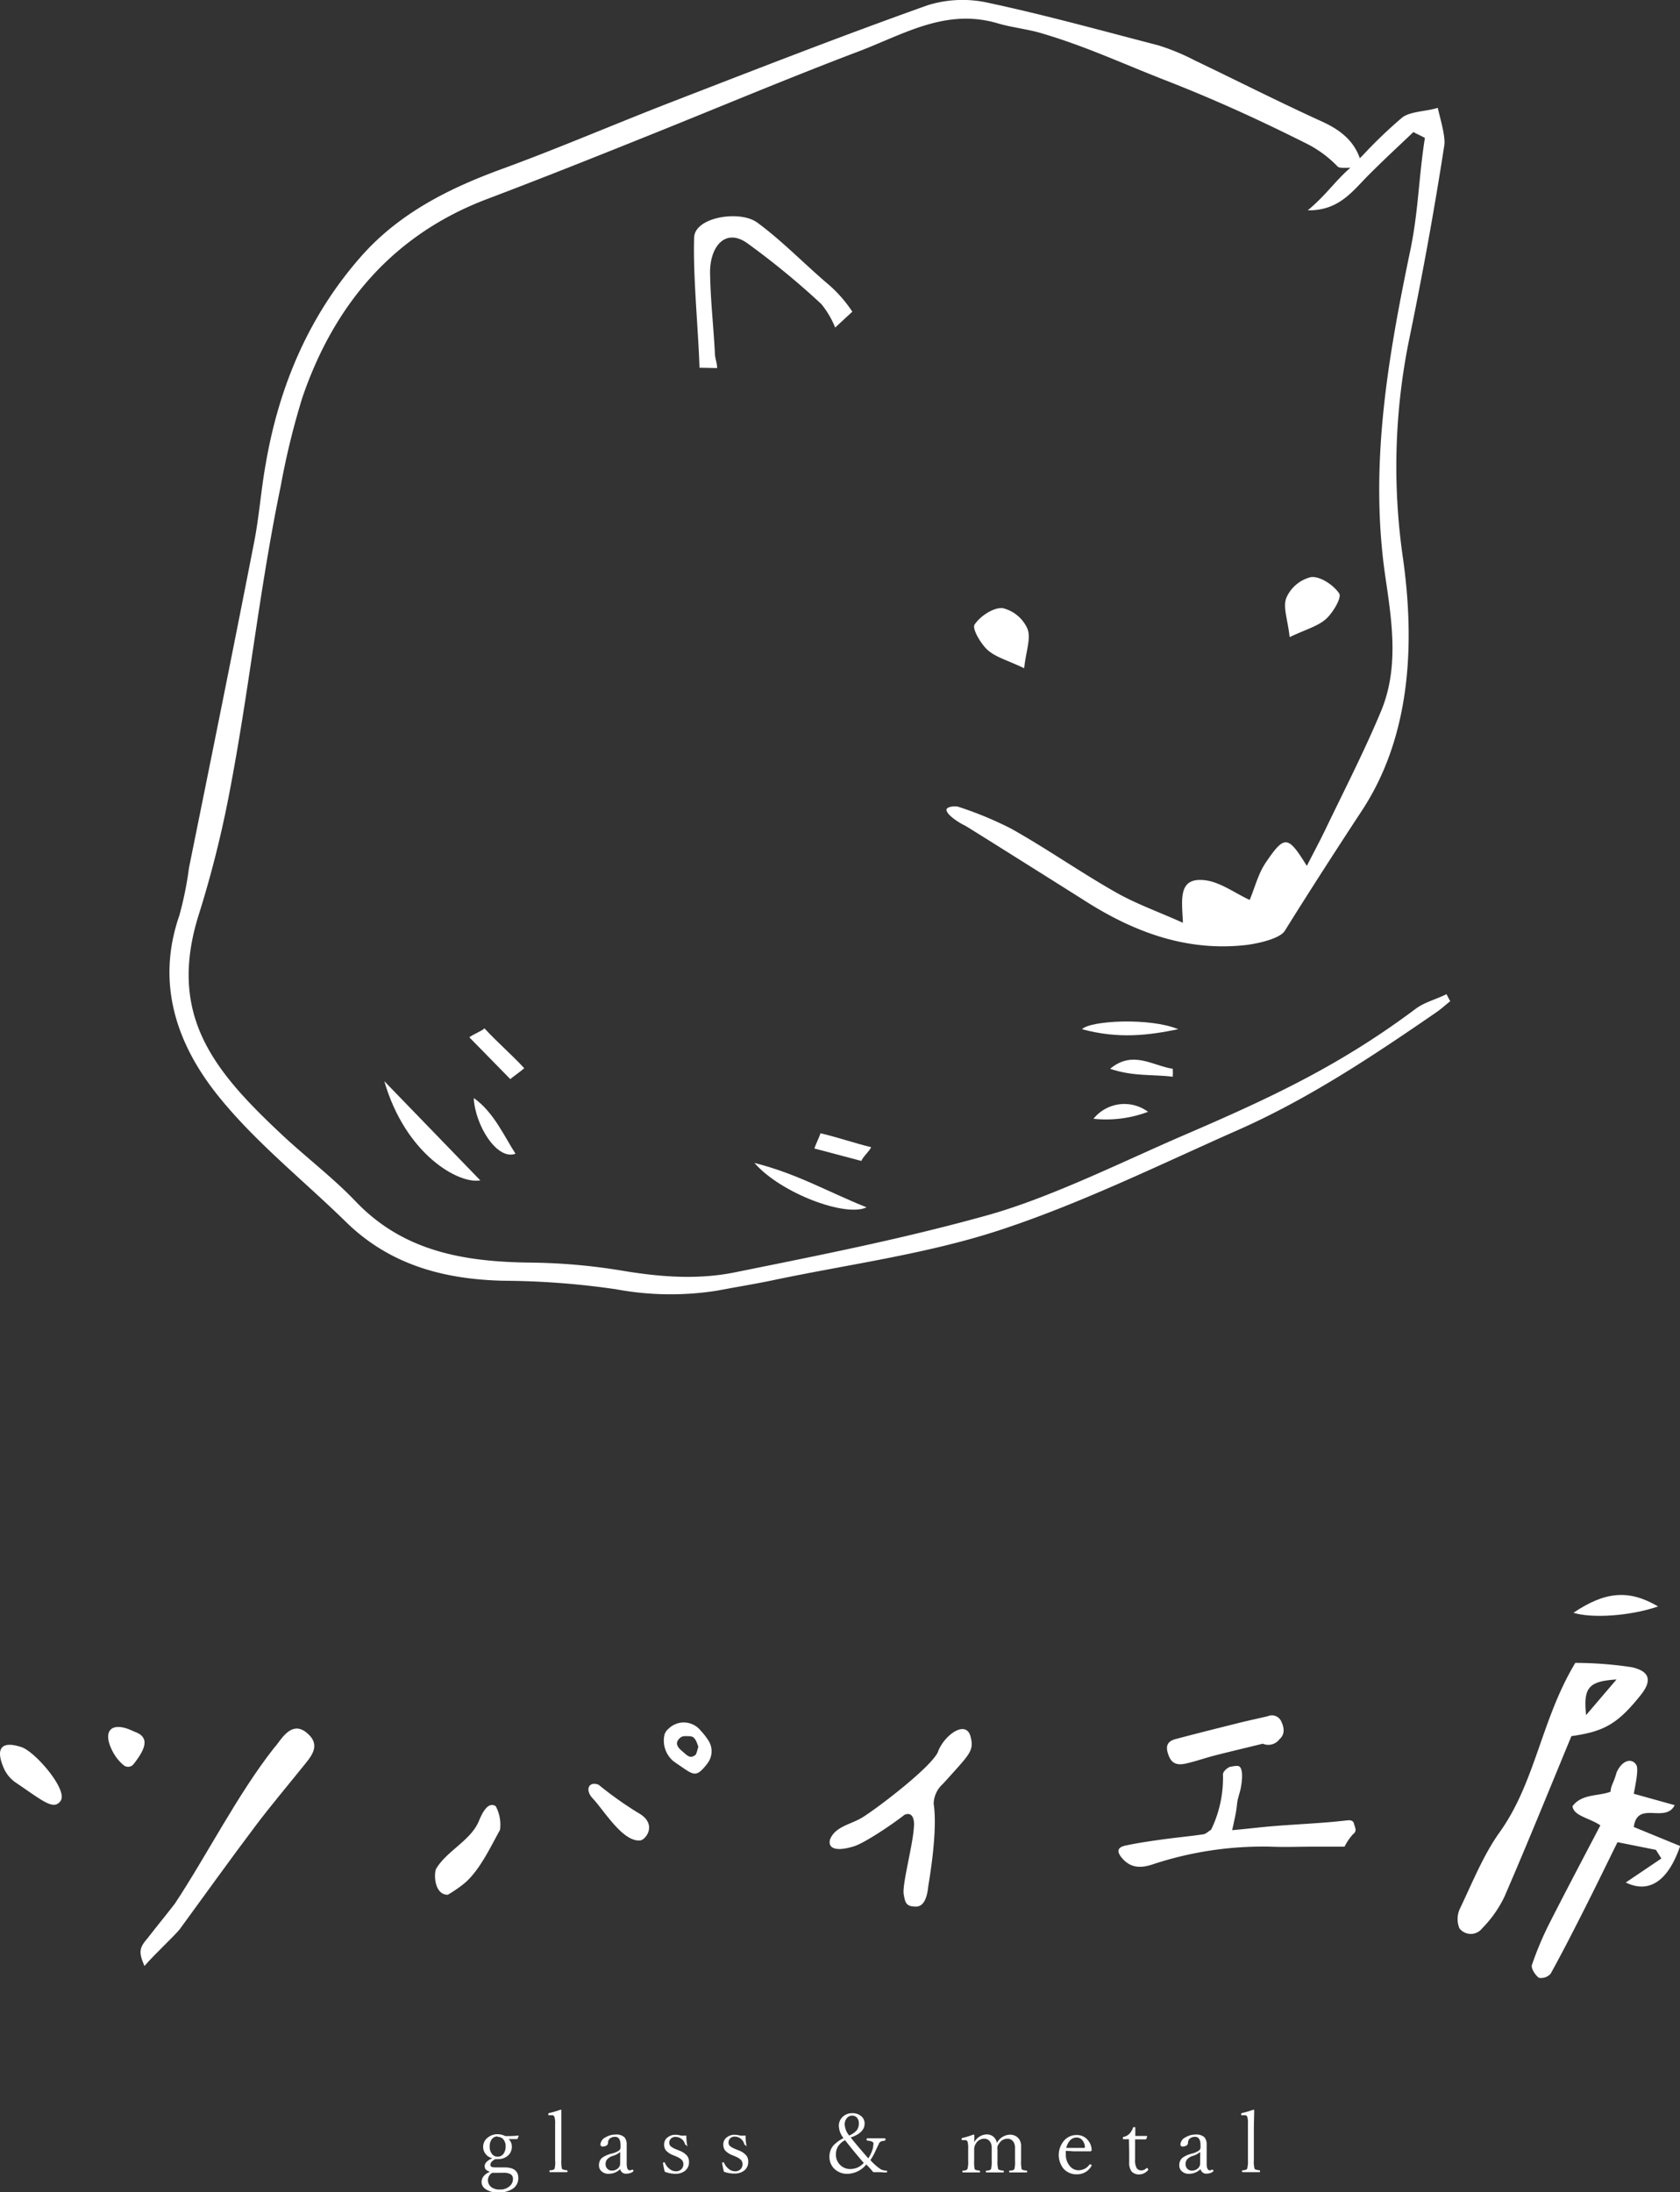 <svg viewBox="0 0 241.35 314.94" xmlns="http://www.w3.org/2000/svg"><rect x="0" y="0" width="241.35" height="314.94" fill="#333333" stroke="none"/><g fill="#fff"><path d="m147.13 96c-2.36-1.13-4.07-1.57-5.24-2.61-1-.9-2.27-3.08-1.88-3.66.81-1.22 2.69-2.46 4-2.37a5.22 5.22 0 0 1 3.58 2.94c.56 1.34-.18 3.17-.46 5.7z"/><path d="m185.27 91.53c2.36-1.12 4.06-1.56 5.23-2.61 1-.9 2.28-3.07 1.89-3.66-.81-1.21-2.69-2.46-4-2.36a5.18 5.18 0 0 0 -3.57 2.94c-.57 1.33.18 3.16.45 5.69z"/><path d="m194.87 24.28c-.43-.4-2.3.06-2.71-.36a16.37 16.37 0 0 0 -4.44-3.28c-6.9-3.46-13.28-6.37-20.46-9.17-6.2-2.42-11.39-4.87-17.8-6.74-1.73-.51-4.23-.82-6-1.34-7.62-2.32-13.71 1.61-20.46 4.13-10 3.8-19.43 7.78-29.39 11.78-7.86 3.16-15.7 6.29-23.62 9.29-13.51 5.11-21.99 15.16-26.56 28.55a109.21 109.21 0 0 0 -3.1 12.69c-3.18 15.37-4.52 29.48-7.53 44.88a155.4 155.4 0 0 1 -4.19 16.52c-4.72 14.77 2.25 22.82 12.39 32.25 3.26 3 7 5.88 10.08 9.11 6.87 7.21 15.58 8.68 25 8.8a85.7 85.7 0 0 1 13.3 1.16c5.43.91 10.83 1.33 16.21.24 12.49-2.53 24-4.79 36.26-8.2 9.13-2.55 19.41-7.7 28.18-11.48 12.51-5.39 22.43-10 33.4-18.22 1.23-.91 3-1.36 4.37-2.06.17.28.38.76.55 1-.69.55-1.35 1.16-2.09 1.66-9.19 6.33-18.49 12.51-28.74 17-11.27 5-22.39 10.47-34.06 14.29-10.43 3.4-21.5 4.85-32.3 7.12-2.7.57-5.41 1-8.13 1.52a42.79 42.79 0 0 1 -14.54-.2 115.72 115.72 0 0 0 -16.13-1.22c-8.59-.2-16.35-2.27-22.67-8.46-6.13-6-13-11.44-18.33-18.08-5.93-7.37-9-16.11-5.6-25.92a50.2 50.2 0 0 0 1.39-6.86c3.14-15.5 6.29-31.08 9.34-46.68.74-3.74 1-7.57 1.68-11.33 1.9-11.1 6.14-21.19 13.6-29.71 5.53-6.33 12.81-9.96 20.63-12.79 8.17-3 16.15-6.45 24.25-9.58 12.17-4.71 24.35-9.47 36.63-13.84a16.83 16.83 0 0 1 8.72-.34c8.19 1.75 16.29 4 24.39 6.1a31.56 31.56 0 0 1 5.29 2.19c6.11 2.92 12.16 6 18.32 8.8 2.78 1.28 4.85 3 5.6 6.06z"/><path d="m194 24.1c.24-.24 1.5-1.52 1.75-1.76a66.87 66.87 0 0 1 5.71-5.47c1.16-.89 3.62-.88 5.09-1.38.3 1.39 1.14 4.09.94 5.39-1.46 9.44-3.13 18.58-5.06 27.94a91.43 91.43 0 0 0 -.89 31.29c1.74 12.3 1.17 25.59-5.87 36.32-3.71 5.65-7.51 11.54-11.09 17.29-.74 1.19-4.13 1.89-5.71 2.06-8.65.94-16.28-2-23.44-6.64-6.14-3.87-15.89-10-16.77-10.52-.8-.36-2.73-1.57-2.69-2.32.1-.4 1.07-.53 1.65-.41a51.82 51.82 0 0 1 7.63 3.15c5.1 2.86 9.9 6.23 15 9.13 2.9 1.66 6.1 2.79 9.69 4.4-.13-3.24-.78-6.54 3.09-6.12 2.25.24 4.36 1.86 6.5 2.84.75-1.79 1.23-3.79 2.32-5.38 2.71-4 3.18-3.88 5.89.49.94-1.84 1.81-3.46 2.61-5.11 2.71-5.65 5.59-11.23 8-17 2.65-6.24 1.63-12.91.7-19.23-2.38-16 .31-31.53 3.55-47.07 1.18-5.65 1.2-10.46 2.1-16.17-.46-.27-1.2-.59-1.65-.85-2.45 2.34-4 3.74-6.38 6.12s-4.28 5.18-8.8 5.13c2.67-2.22 3.98-4.28 6.13-6.12z"/><path d="m100.49 52.83c-.17-5.57-.95-13.15-.77-18.71.1-2.93 6.5-3.95 9-2.19 3.53 2.55 7 6.16 10.37 9a19.2 19.2 0 0 1 3.36 3.85c-.56.5-1.92 1.78-2.47 2.28a12.72 12.72 0 0 0 -2-3.39 111.85 111.85 0 0 0 -10.71-8.79c-3.1-2.13-5.32.56-5.26 4.39.07 4 .48 7.39.69 11.42 0 .77.32 1.42.32 2.19z"/><path d="m69 169.58c-3.09.57-10.73-3.7-13.79-14.25z"/><path d="m124.49 173.45c-2.95 1.46-12.3-2-16.11-6.38 6.23 1.59 10.35 4.07 16.11 6.38z"/><path d="m169.27 147.86c-4.17.85-8.47 1.45-13.83 0 1.19-1.24 9.7-1.7 13.83 0z"/><path d="m74.06 165.75c-2.68 1-5.81-4.12-6-8 2.88 2 4.46 5.66 6 8z"/><path d="m168.48 154.69c-2.89-.37-5.6 0-9-1.14 3.25-2.72 6.11-.44 9 0 .03.45.02.77 0 1.14z"/><path d="m69.6 147.74c1.9 2.06 3.81 3.67 5.71 5.72-.31.32-1.66 1.26-2 1.57l-5.88-6c.4-.37 1.8-.91 2.17-1.29z"/><path d="m157.09 160.73a5.7 5.7 0 0 1 7.84-1 17.15 17.15 0 0 1 -7.84 1z"/><path d="m123.76 166.79-6.76-1.79c.1-.42.77-1.77.87-2.19 2.26.52 5 1.45 7.27 2-.14.48-1.29 1.5-1.38 1.98z"/><path d="m226.31 238.9a54.65 54.65 0 0 1 8.05.61c2.75.59 3 2 1.26 4.12-3.22 4-5.14 5.13-9.87 5.79-3.13 7.57-6.27 15.33-9.59 23a16.69 16.69 0 0 1 -3.23 4.61 2.06 2.06 0 0 1 -3.27 0 3.53 3.53 0 0 1 .12-2.92c1.77-3.7 3.32-7.61 5.68-10.91 5.14-7.2 5.96-16.2 10.85-24.3zm5.92 2.38c-4 .26-4.79 1.15-4.37 5.12z"/><path d="m229.91 262.24c-1.54-1.06-3.87-1.35-4-2.76 1.35-1.8 3.7-1.4 5.46-2.07.08-1 .4-1.1.88-2.8.8-1.74 2.15-2.08 2.8-1.09.39.55-.06 2.69-.34 4.18l5.88 1.64c-1.38 2.68-5.36-.73-5.88 3.14l6.66 2.73c-1.71 5-4.43 6.88-7.81 5.24l5.11-3.45-.78-1.24-5.52-1.1c-1.4 2.83-2.83 5.79-4.31 8.73-1.72 3.41-3.45 6.82-5.29 10.16a1.83 1.83 0 0 1 -1.69.59c-.54-.39-1.17-1.38-1-1.86a46.6 46.6 0 0 1 2.56-6.06c2.36-4.64 4.78-9.22 7.27-13.98z"/><path d="m129.93 260.73c-1.46 1.17-5.76 4.11-7.35 4.55-2.47.75-3.67.28-3.34-1 .7-1.82 2.83-2.14 4.47-3.07s9.74-7 11-9.43c.81-2.4 4-4.77 4.7-2.37.38 1.39.21 2.06-.83 3.36-.58.72-2.23 2.54-3.14 3.53a3.94 3.94 0 0 0 -1.31 2.82c.63 4.13-.73 11.45-.78 11.93-.17 1.63-.66 2.86-1.76 2.86-1.41 0-1.55-.53-1.76-1.76-.26-1.39 1.37-7.28 1.46-9.72.04 0 .22-2.38-1.36-1.7z"/><path d="m20.75 282.44c-.91-2.08-.68-2.67.46-4 1.78-2.29 2.66-3.32 3.9-4.94 4.53-6.82 9-15.7 14.25-22.37.12-.16.28-.31.4-.48 1.14-1.57 2.5-3.36 4.47-1.57s.35 3.39-.84 4.88c-2.2 2.74-4.47 5.42-6.59 8.23-3.73 4.95-7.35 10-11 15-.8.98-3.48 3.46-5.05 5.25z"/><path d="m238.2 230.79c-4 1.38-9.5 1.74-12.16.91 4.54-3.06 7.96-3.39 12.16-.91z"/><path d="m64.33 272.21c-2 0-2-3.12-1.67-3.74 1.54-2.58 5-4.07 6.14-6.86.89-2.19 1.68-2.58 2.41-2.13a5.56 5.56 0 0 1 .62 3.42c-1.3 2.31-2.87 5.75-5.08 7.64a18.73 18.73 0 0 1 -2.42 1.67z"/><path d="m2.33 256.14a4.89 4.89 0 0 1 -1.77-2.08c-1.2-2.74-.51-4.06 2.52-3.06 1.94.62 6.74 6.15 5.62 7.73-1 1.41-2.58-.03-6.37-2.59z"/><path d="m17.79 253.62a6.36 6.36 0 0 1 -1.64-2.06c-1.51-2.95-.11-4.3 2.89-2.9.14.06.26.12.38.16 2 .76 1.63 2.26-.22 4.61a1 1 0 0 1 -1.41.19z"/><path d="m86 256.41a52.53 52.53 0 0 0 5.62 4c3 1.62 1.09 4 .31 4-2.46.19-5.08-4.2-6.74-6-1.26-1.3-.55-2.57.81-2z"/><path d="m193.16 265.3h-4.43c-2.07 0-4.14.09-6.21 0a50.33 50.33 0 0 0 -17 2.57c-1.7.55-3.12.49-4.33-.93-.8-.94-.68-1.55.51-1.8 1.68-.36 3.39-.61 5.09-.85 2-.28 4.05-.47 6.06-.76.38-.05.72-.4 1.07-.62a.57.57 0 0 0 .12-.15 17 17 0 0 0 1.65-7.84c0-.3.34-.77 1-1.09.51-.08 1.17-.25 1.42 0 .5.53.31 2 .2 2.71-.16 1.08-.52 1.69-.61 2.79a17.32 17.32 0 0 1 -.36 2.09c-.05.25-.25 1.26-.34 1.51.28.09-.27 0 0 0 1.91-.16 3.8-.4 5.71-.56 2.37-.2 4.75-.32 7.12-.5 1.19-.08 2.37-.2 3.55-.33.5-.05 1-.11 1.15.5s.47 1-.18 1.5a8 8 0 0 0 -1.19 1.76z"/><path d="m181.41 250.51c-2.12.52-4.49 1.08-6.85 1.68-1.36.35-2.69.82-4.06 1.14-1.58.38-2.3-.05-2.73-1.47-.33-1.08 0-1.7 1.06-2 3-.8 6-1.55 9-2.3 1.43-.36 2.87-.66 4.3-1a1.47 1.47 0 0 1 1.92.71c.55 1.14.46 2-.26 2.62a2 2 0 0 1 -2.38.62z"/><path d="m101.69 253.26c-.07.08-.26.37-.49.62-1 1.14-1.45 1.19-2.72.34-.57-.39-1.14-.77-1.7-1.17a3.85 3.85 0 0 1 -1.31-3.87 1.8 1.8 0 0 1 .57-.82 3.11 3.11 0 0 1 4.62.27 9.82 9.82 0 0 1 1.1 1.4 2.86 2.86 0 0 1 -.07 3.23zm-1.37-2.32c-.38-1.14-.63-1.5-1.33-1.51s-1.06-.11-1.54.51 0 1.19.58 1.67 1 1 1.58.69c.39-.18.39-.18.71-1.36z"/><path d="m70.39 312a1.26 1.26 0 0 1 -.62-.34.77.77 0 0 1 -.14-.47c0-.43.37-.8 1.1-1.13a1.67 1.67 0 0 1 -.61-3 2.19 2.19 0 0 1 1.37-.45 2.54 2.54 0 0 1 1.1.27c.66 0 1.28 0 1.85-.08 0 0 .07 0 .07.07l-.14.36a.13.13 0 0 1 -.12.08c-.27 0-.67 0-1.19 0a1.41 1.41 0 0 1 .47 1.06 1.67 1.67 0 0 1 -.62 1.37 2.18 2.18 0 0 1 -1.42.45 1.35 1.35 0 0 1 -.33 0c-.48.25-.71.52-.71.82s.26.37.8.37h1.21c1.35 0 2 .51 2 1.53a1.79 1.79 0 0 1 -.82 1.55 3.66 3.66 0 0 1 -2.1.53 3 3 0 0 1 -1.79-.5 1.22 1.22 0 0 1 -.57-1c.02-.67.42-1.14 1.21-1.49zm.41.11-.28.18a1.25 1.25 0 0 0 .1 1.95 1.92 1.92 0 0 0 1.16.32 2 2 0 0 0 1.46-.51 1.3 1.3 0 0 0 .45-1 .75.75 0 0 0 -.37-.71 2 2 0 0 0 -1-.19h-.73a6.85 6.85 0 0 1 -.79 0zm.69-5.18a1 1 0 0 0 -.86.43 1.69 1.69 0 0 0 -.28 1 1.64 1.64 0 0 0 .37 1.14 1 1 0 0 0 .78.34 1 1 0 0 0 .85-.44 1.77 1.77 0 0 0 .29-1 1.54 1.54 0 0 0 -.38-1.11 1 1 0 0 0 -.77-.29z"/><path d="m79.75 310.37v-5.25a3 3 0 0 0 -.1-1 .35.35 0 0 0 -.37-.24h-.42c-.07 0-.1-.05-.1-.14a.16.16 0 0 1 .14-.17 14.25 14.25 0 0 0 1.63-.48c.08 0 .11 0 .11.09v2.86 4.29a4.32 4.32 0 0 0 .09 1.24c.07.11.3.18.69.22a.13.13 0 0 1 .11.14c0 .09 0 .13-.11.13h-1.14-1.25c-.06 0-.09 0-.09-.13s0-.13.09-.14c.37 0 .58-.1.64-.22a3.56 3.56 0 0 0 .08-1.2z"/><path d="m89.1 311.63a2.65 2.65 0 0 1 -.84.53 2.56 2.56 0 0 1 -.87.14 1.42 1.42 0 0 1 -1-.39 1.07 1.07 0 0 1 -.34-.83 1.39 1.39 0 0 1 .41-1.05 3.94 3.94 0 0 1 1.43-.64 3.25 3.25 0 0 0 1-.41.57.57 0 0 0 .26-.45v-.31c0-.82-.26-1.23-.77-1.23a1.14 1.14 0 0 0 -.81.28.81.81 0 0 0 -.22.6.46.46 0 0 1 -.24.38 1 1 0 0 1 -.53.13.29.29 0 0 1 -.32-.32 1.24 1.24 0 0 1 .73-1 2.75 2.75 0 0 1 1.43-.4 1.71 1.71 0 0 1 1.3.4 1.67 1.67 0 0 1 .31 1.14v2.6c0 .67.14 1 .46 1a.5.5 0 0 0 .29-.09.22.22 0 0 1 .1 0 .12.12 0 0 1 .1.06.19.19 0 0 1 0 .12s0 .05 0 .07a1.46 1.46 0 0 1 -.89.31.83.83 0 0 1 -.99-.64zm0-2.46a3.08 3.08 0 0 1 -1.1.57 1.76 1.76 0 0 0 -.79.5 1.05 1.05 0 0 0 -.21.67.92.92 0 0 0 .29.7.87.87 0 0 0 .58.23 1.25 1.25 0 0 0 .92-.34.87.87 0 0 0 .3-.67z"/><path d="m98.6 306.8c0 .25 0 .68.1 1.28s-.06.07-.16.07a.12.12 0 0 1 -.12-.08 1.42 1.42 0 0 0 -1.35-1.07.93.93 0 0 0 -.7.26.8.8 0 0 0 -.22.59.66.66 0 0 0 .21.5 2.9 2.9 0 0 0 .82.45l.44.18a2.63 2.63 0 0 1 1.12.77 1.43 1.43 0 0 1 .24.86 1.54 1.54 0 0 1 -.57 1.26 2.19 2.19 0 0 1 -1.4.43 4.14 4.14 0 0 1 -1.51-.3c-.08-.29-.16-.67-.25-1.16v-.09c0-.07.05-.1.15-.1a.11.11 0 0 1 .12.07 2.16 2.16 0 0 0 .74.93 1.38 1.38 0 0 0 .84.29 1.07 1.07 0 0 0 .81-.32 1 1 0 0 0 .26-.71.84.84 0 0 0 -.24-.62 2.43 2.43 0 0 0 -.76-.47l-.42-.18a2.67 2.67 0 0 1 -1.11-.73 1.41 1.41 0 0 1 -.23-.86 1.23 1.23 0 0 1 .52-1 1.75 1.75 0 0 1 1.12-.36 3.3 3.3 0 0 1 .79.12 3.38 3.38 0 0 0 .47 0z"/><path d="m107.11 306.8c0 .25 0 .68.1 1.28s-.06.07-.16.07a.12.12 0 0 1 -.12-.08 1.42 1.42 0 0 0 -1.35-1.11.93.93 0 0 0 -.7.26.84.84 0 0 0 -.22.59.66.66 0 0 0 .21.5 2.9 2.9 0 0 0 .82.45l.44.18a2.56 2.56 0 0 1 1.12.77 1.43 1.43 0 0 1 .24.86 1.54 1.54 0 0 1 -.57 1.26 2.19 2.19 0 0 1 -1.4.43 4.14 4.14 0 0 1 -1.52-.26c-.08-.29-.16-.67-.25-1.16v-.09c0-.07 0-.1.15-.1a.11.11 0 0 1 .12.07 2.16 2.16 0 0 0 .74.93 1.38 1.38 0 0 0 .84.29 1.07 1.07 0 0 0 .81-.32 1 1 0 0 0 .26-.71.84.84 0 0 0 -.24-.62 2.43 2.43 0 0 0 -.76-.47l-.42-.18a2.74 2.74 0 0 1 -1.11-.73 1.48 1.48 0 0 1 -.23-.86 1.23 1.23 0 0 1 .52-1 1.75 1.75 0 0 1 1.12-.36 3.44 3.44 0 0 1 .8.12 3.23 3.23 0 0 0 .46 0z"/><path d="m121.18 307.17a2.94 2.94 0 0 1 -.67-1.75 1.74 1.74 0 0 1 .59-1.34 1.93 1.93 0 0 1 1.33-.49 1.9 1.9 0 0 1 1.36.49 1.33 1.33 0 0 1 .42 1c0 .9-.69 1.57-2 2 .8 1 1.65 2 2.53 3a5.2 5.2 0 0 0 .55-1.11 3 3 0 0 0 .18-.87.44.44 0 0 0 0-.25c-.09-.17-.38-.28-.86-.32-.07 0-.11-.06-.11-.16s0-.17.11-.17h1.29s.61 0 1.2 0c.07 0 .1 0 .1.14s0 .18-.1.19l-.45.09a.81.81 0 0 0 -.34.24c0 .07-.23.47-.56 1.21a7.4 7.4 0 0 1 -.71 1.26 7.61 7.61 0 0 0 1.52 1.34 2.18 2.18 0 0 0 .77.18.13.13 0 0 1 .1 0s0 .05 0 .12 0 .14-.11.14c-.42 0-.76-.05-1-.05s-.62 0-.87 0a12.84 12.84 0 0 0 -1-1.1 3.58 3.58 0 0 1 -2.63 1.34 2.64 2.64 0 0 1 -2-.76 2.35 2.35 0 0 1 -.66-1.69 2.42 2.42 0 0 1 .61-1.67 5.49 5.49 0 0 1 1.41-1.01zm.22.3a2.64 2.64 0 0 0 -1 .88 2.18 2.18 0 0 0 -.31 1.19 2 2 0 0 0 .7 1.57 1.93 1.93 0 0 0 1.31.5 2.58 2.58 0 0 0 1.09-.21 2.87 2.87 0 0 0 .9-.66q-1.45-1.68-2.69-3.27zm.56-.66a2.85 2.85 0 0 0 1.16-.81 1.65 1.65 0 0 0 .26-.94 1.2 1.2 0 0 0 -.28-.84.9.9 0 0 0 -.68-.28.94.94 0 0 0 -.78.39 1.34 1.34 0 0 0 -.29.89 2.77 2.77 0 0 0 .65 1.59z"/><path d="m143.22 307.87a2.17 2.17 0 0 1 1.84-1.19 1.6 1.6 0 0 1 1.22.48 1.64 1.64 0 0 1 .41 1.16v1.32.76a4.69 4.69 0 0 0 .08 1.22c.05.11.28.18.7.22.06 0 .09.05.09.13s0 .13-.09.13h-1.16-1.23c-.07 0-.1 0-.1-.13s0-.12.1-.13c.36 0 .58-.1.65-.22a4.14 4.14 0 0 0 .09-1.22v-1.84a1.46 1.46 0 0 0 -.14-.68 1 1 0 0 0 -1-.62 1.38 1.38 0 0 0 -1.15.69 1.4 1.4 0 0 0 -.23.43 1.9 1.9 0 0 0 0 .48v1.54a4.06 4.06 0 0 0 .1 1.22c.06.11.3.18.71.22a.13.13 0 0 1 .1.14c0 .08 0 .12-.1.12h-1.16-1.23q-.09 0-.09-.12c0-.08 0-.13.1-.14.37 0 .59-.11.64-.22a4.27 4.27 0 0 0 .1-1.22v-1.86a1.48 1.48 0 0 0 -.13-.66 1 1 0 0 0 -1-.62 1.38 1.38 0 0 0 -1.14.69 1.53 1.53 0 0 0 -.25.91v1.54a5.07 5.07 0 0 0 .07 1.22c.05.11.28.18.69.22.05 0 .08.05.08.13s0 .13-.08.13h-1.18-1.17c-.07 0-.1 0-.1-.13s0-.12.1-.13c.34 0 .55-.1.62-.22a3.68 3.68 0 0 0 .11-1.22v-1.68a3.82 3.82 0 0 0 -.08-1 .34.34 0 0 0 -.36-.26h-.41c-.07 0-.1-.06-.1-.17s.05-.12.15-.15a10.31 10.31 0 0 0 1.55-.48c.09 0 .13 0 .13.1v1a2.1 2.1 0 0 1 1.76-1.12 1.51 1.51 0 0 1 1 .34 1.61 1.61 0 0 1 .49.89z"/><path d="m153.12 309a4.73 4.73 0 0 0 0 .49 2.48 2.48 0 0 0 .62 1.75 1.59 1.59 0 0 0 1.16.55 1.92 1.92 0 0 0 1.64-.85.08.08 0 0 1 .08 0 .22.22 0 0 1 .14.06.12.12 0 0 1 .06.09.25.25 0 0 1 -.07.16 2.3 2.3 0 0 1 -2 1.12 2.47 2.47 0 0 1 -2-.85 3.17 3.17 0 0 1 .18-4.06 2.34 2.34 0 0 1 1.74-.73 2 2 0 0 1 1.58.69 2.33 2.33 0 0 1 .58 1.44.2.2 0 0 1 -.06.15.17.17 0 0 1 -.12.06c-.81 0-1.6 0-2.36 0zm.07-.42h1 1.55c.08 0 .12-.06.12-.16a1.64 1.64 0 0 0 -.42-1 1 1 0 0 0 -.75-.33 1.25 1.25 0 0 0 -1 .45 2.38 2.38 0 0 0 -.5 1.01z"/><path d="m162.18 307.33h-.75c-.08 0-.12 0-.12-.16a.16.16 0 0 1 .12-.18 1.56 1.56 0 0 0 .86-.48 2.65 2.65 0 0 0 .48-.82c0-.07.08-.1.17-.1s.16 0 .16.12v1.15h1.63c.05 0 .07 0 .07.07l-.11.34a.12.12 0 0 1 -.12.08c-.29 0-.79 0-1.5 0v2.94a2.17 2.17 0 0 0 .24 1.21.78.78 0 0 0 .63.31 1 1 0 0 0 .76-.33.08.08 0 0 1 .07 0s.08 0 .13.08a.21.21 0 0 1 .05.12s0 0 0 .07a1.69 1.69 0 0 1 -1.26.64 1.44 1.44 0 0 1 -1.11-.41 2 2 0 0 1 -.36-1.29v-1.63z"/><path d="m172.47 311.63a2.65 2.65 0 0 1 -.84.53 2.56 2.56 0 0 1 -.87.14 1.42 1.42 0 0 1 -1-.39 1.07 1.07 0 0 1 -.34-.83 1.39 1.39 0 0 1 .41-1.05 3.94 3.94 0 0 1 1.43-.64 3.25 3.25 0 0 0 .95-.41.57.57 0 0 0 .26-.45v-.31c0-.82-.26-1.23-.77-1.23a1.14 1.14 0 0 0 -.81.28.81.81 0 0 0 -.22.6.46.46 0 0 1 -.24.38 1 1 0 0 1 -.53.13.29.29 0 0 1 -.32-.32 1.24 1.24 0 0 1 .73-1 2.75 2.75 0 0 1 1.43-.4 1.71 1.71 0 0 1 1.3.4 1.67 1.67 0 0 1 .31 1.14v2.6c0 .67.14 1 .46 1a.5.5 0 0 0 .29-.09.22.22 0 0 1 .1 0 .12.12 0 0 1 .1.06.19.19 0 0 1 0 .12s0 .05 0 .07a1.46 1.46 0 0 1 -.89.31.83.83 0 0 1 -.94-.64zm-.05-2.46a3.08 3.08 0 0 1 -1.1.57 1.76 1.76 0 0 0 -.79.5 1.05 1.05 0 0 0 -.21.67.92.92 0 0 0 .29.7.87.87 0 0 0 .58.23 1.25 1.25 0 0 0 .92-.34.87.87 0 0 0 .3-.67z"/><path d="m179.28 310.37v-5.25a3.43 3.43 0 0 0 -.09-1 .37.37 0 0 0 -.38-.24h-.42c-.06 0-.09-.05-.09-.14a.15.15 0 0 1 .13-.17 14.25 14.25 0 0 0 1.63-.48q.12 0 .12.09c0 .74-.05 1.69-.05 2.86v4.29a3.8 3.8 0 0 0 .1 1.24c.06.11.29.18.68.22.08 0 .11.06.11.14s0 .13-.1.13h-1.14-1.25c-.06 0-.1 0-.1-.13a.13.13 0 0 1 .1-.14c.36 0 .58-.1.64-.22a4 4 0 0 0 .11-1.2z"/></g></svg>
